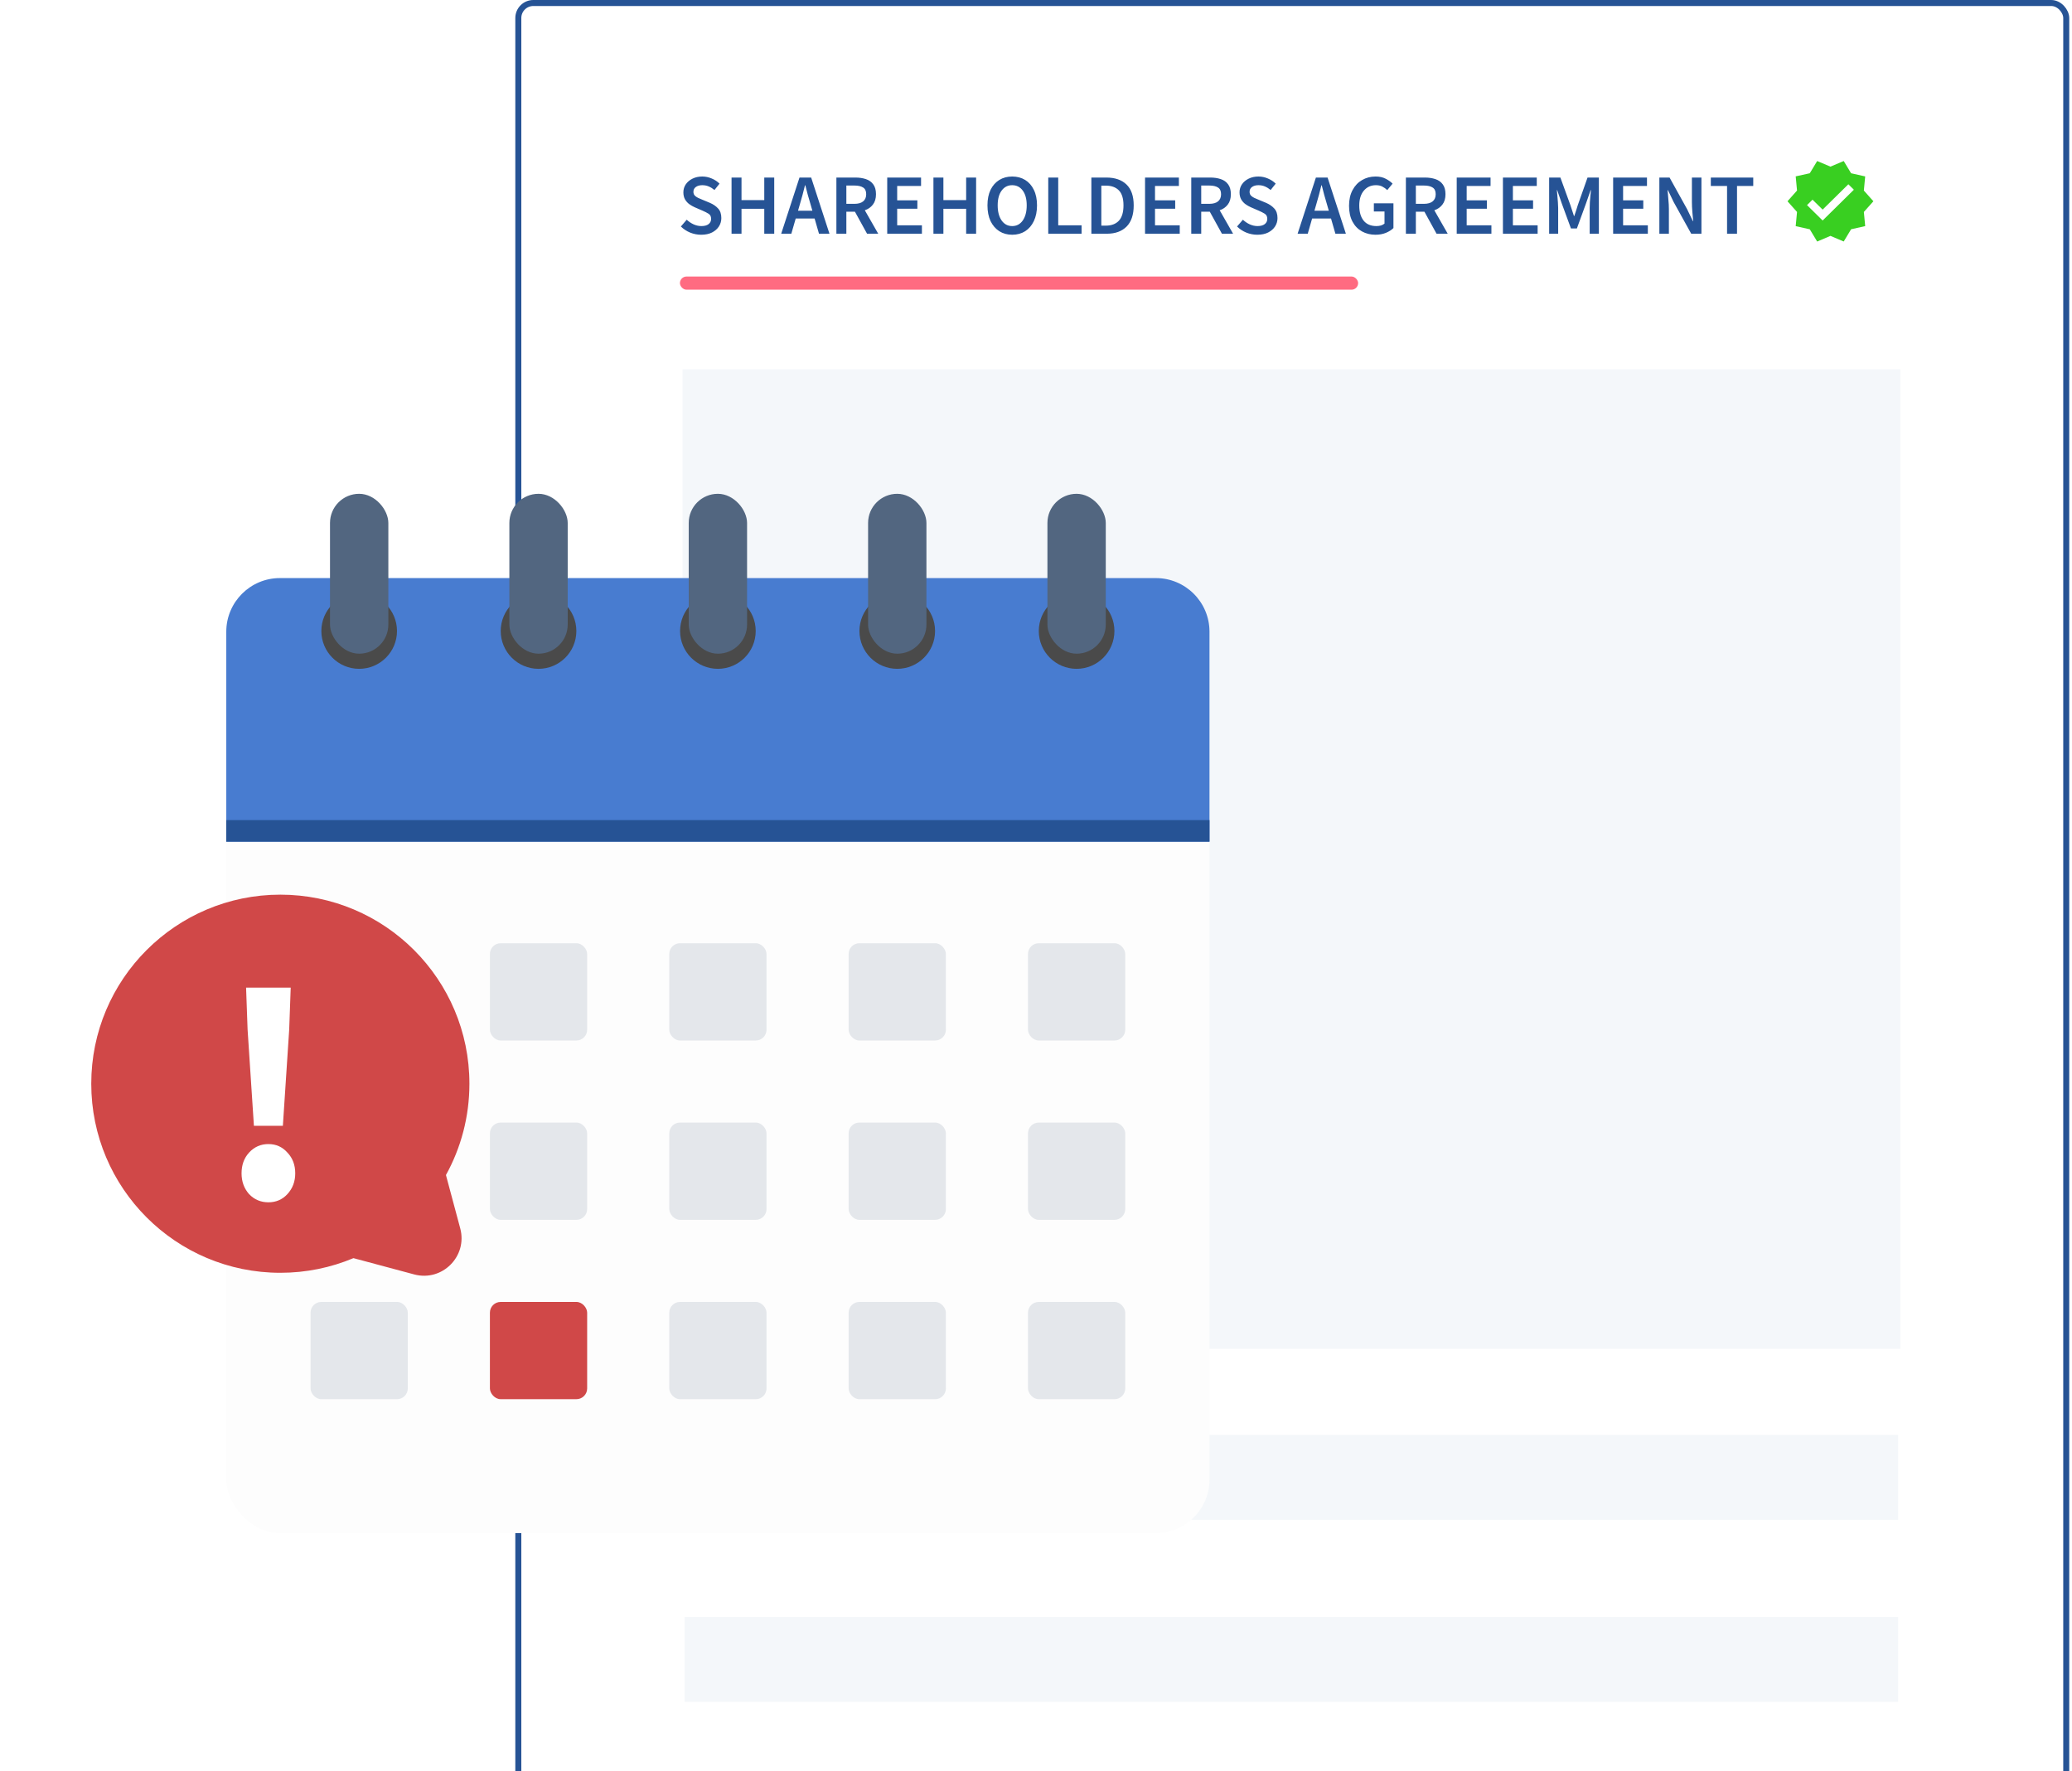 <svg width="386" height="330" viewBox="0 0 386 330" fill="none" xmlns="http://www.w3.org/2000/svg">
<g clip-path="url(#clip0_4327_1585)">
<rect x="96.559" y="0.559" width="288.368" height="402.446" rx="2.796" fill="white" stroke="#265395" stroke-width="1.118"/>
<rect opacity="0.05" x="127.143" y="68.805" width="226.889" height="182.498" fill="#265395"/>
<rect opacity="0.05" x="127.553" y="267.333" width="226.067" height="15.825" fill="#265395"/>
<rect opacity="0.05" x="127.553" y="301.243" width="226.067" height="15.825" fill="#265395"/>
<path d="M130.62 43.735C129.916 43.735 129.234 43.602 128.572 43.335C127.922 43.068 127.346 42.69 126.844 42.199L127.932 40.935C128.306 41.287 128.732 41.575 129.212 41.799C129.692 42.012 130.172 42.119 130.652 42.119C131.25 42.119 131.703 41.996 132.012 41.751C132.322 41.506 132.476 41.18 132.476 40.775C132.476 40.338 132.322 40.023 132.012 39.831C131.714 39.639 131.33 39.442 130.86 39.239L129.42 38.615C129.079 38.466 128.743 38.274 128.412 38.039C128.092 37.804 127.826 37.506 127.612 37.143C127.41 36.78 127.308 36.343 127.308 35.831C127.308 35.276 127.458 34.78 127.756 34.343C128.066 33.895 128.482 33.543 129.004 33.287C129.538 33.02 130.146 32.887 130.828 32.887C131.436 32.887 132.023 33.01 132.588 33.255C133.154 33.49 133.639 33.81 134.044 34.215L133.1 35.399C132.77 35.122 132.418 34.903 132.044 34.743C131.682 34.583 131.276 34.503 130.828 34.503C130.338 34.503 129.938 34.615 129.628 34.839C129.33 35.052 129.18 35.351 129.18 35.735C129.18 36.002 129.255 36.226 129.404 36.407C129.564 36.578 129.772 36.727 130.028 36.855C130.284 36.972 130.556 37.09 130.844 37.207L132.268 37.799C132.887 38.066 133.394 38.418 133.788 38.855C134.183 39.282 134.38 39.874 134.38 40.631C134.38 41.196 134.231 41.714 133.932 42.183C133.634 42.652 133.202 43.031 132.636 43.319C132.082 43.596 131.41 43.735 130.62 43.735ZM136.283 43.543V33.079H138.139V37.287H142.379V33.079H144.235V43.543H142.379V38.903H138.139V43.543H136.283ZM149.036 37.975L148.668 39.255H151.34L150.972 37.975C150.802 37.42 150.636 36.85 150.476 36.263C150.327 35.676 150.178 35.095 150.028 34.519H149.964C149.826 35.106 149.676 35.692 149.516 36.279C149.367 36.855 149.207 37.42 149.036 37.975ZM145.532 43.543L148.94 33.079H151.116L154.524 43.543H152.572L151.756 40.711H148.236L147.42 43.543H145.532ZM155.814 43.543V33.079H159.35C160.076 33.079 160.726 33.175 161.302 33.367C161.889 33.559 162.348 33.884 162.678 34.343C163.02 34.791 163.19 35.404 163.19 36.183C163.19 36.983 162.998 37.628 162.614 38.119C162.241 38.61 161.74 38.962 161.11 39.175L163.606 43.543H161.526L159.27 39.447H157.67V43.543H155.814ZM157.67 37.975H159.158C159.873 37.975 160.417 37.826 160.79 37.527C161.174 37.218 161.366 36.77 161.366 36.183C161.366 35.586 161.174 35.17 160.79 34.935C160.417 34.69 159.873 34.567 159.158 34.567H157.67V37.975ZM165.283 43.543V33.079H171.587V34.647H167.139V37.319H170.899V38.887H167.139V41.975H171.747V43.543H165.283ZM173.892 43.543V33.079H175.748V37.287H179.988V33.079H181.844V43.543H179.988V38.903H175.748V43.543H173.892ZM188.566 43.735C187.659 43.735 186.859 43.516 186.166 43.079C185.472 42.631 184.928 42.002 184.534 41.191C184.15 40.37 183.958 39.394 183.958 38.263C183.958 37.132 184.15 36.167 184.534 35.367C184.928 34.567 185.472 33.954 186.166 33.527C186.859 33.1 187.659 32.887 188.566 32.887C189.483 32.887 190.288 33.1 190.982 33.527C191.675 33.954 192.214 34.567 192.598 35.367C192.992 36.167 193.19 37.132 193.19 38.263C193.19 39.394 192.992 40.37 192.598 41.191C192.214 42.002 191.675 42.631 190.982 43.079C190.288 43.516 189.483 43.735 188.566 43.735ZM188.566 42.119C189.387 42.119 190.043 41.772 190.534 41.079C191.024 40.375 191.27 39.436 191.27 38.263C191.27 37.09 191.024 36.172 190.534 35.511C190.043 34.839 189.387 34.503 188.566 34.503C187.744 34.503 187.088 34.839 186.598 35.511C186.107 36.172 185.862 37.09 185.862 38.263C185.862 39.436 186.107 40.375 186.598 41.079C187.088 41.772 187.744 42.119 188.566 42.119ZM195.283 43.543V33.079H197.139V41.975H201.491V43.543H195.283ZM203.314 43.543V33.079H206.114C207.714 33.079 208.962 33.511 209.858 34.375C210.754 35.239 211.202 36.535 211.202 38.263C211.202 40.002 210.76 41.319 209.874 42.215C208.989 43.1 207.768 43.543 206.21 43.543H203.314ZM205.17 42.039H205.986C207.042 42.039 207.858 41.735 208.434 41.127C209.01 40.508 209.298 39.554 209.298 38.263C209.298 36.983 209.01 36.05 208.434 35.463C207.858 34.876 207.042 34.583 205.986 34.583H205.17V42.039ZM213.314 43.543V33.079H219.618V34.647H215.17V37.319H218.93V38.887H215.17V41.975H219.778V43.543H213.314ZM221.924 43.543V33.079H225.46C226.185 33.079 226.836 33.175 227.412 33.367C227.998 33.559 228.457 33.884 228.788 34.343C229.129 34.791 229.3 35.404 229.3 36.183C229.3 36.983 229.108 37.628 228.724 38.119C228.35 38.61 227.849 38.962 227.22 39.175L229.716 43.543H227.636L225.38 39.447H223.78V43.543H221.924ZM223.78 37.975H225.268C225.982 37.975 226.526 37.826 226.9 37.527C227.284 37.218 227.476 36.77 227.476 36.183C227.476 35.586 227.284 35.17 226.9 34.935C226.526 34.69 225.982 34.567 225.268 34.567H223.78V37.975ZM234.23 43.735C233.526 43.735 232.843 43.602 232.182 43.335C231.531 43.068 230.955 42.69 230.454 42.199L231.542 40.935C231.915 41.287 232.342 41.575 232.822 41.799C233.302 42.012 233.782 42.119 234.262 42.119C234.859 42.119 235.312 41.996 235.622 41.751C235.931 41.506 236.086 41.18 236.086 40.775C236.086 40.338 235.931 40.023 235.622 39.831C235.323 39.639 234.939 39.442 234.47 39.239L233.03 38.615C232.688 38.466 232.352 38.274 232.022 38.039C231.702 37.804 231.435 37.506 231.222 37.143C231.019 36.78 230.918 36.343 230.918 35.831C230.918 35.276 231.067 34.78 231.366 34.343C231.675 33.895 232.091 33.543 232.614 33.287C233.147 33.02 233.755 32.887 234.438 32.887C235.046 32.887 235.632 33.01 236.198 33.255C236.763 33.49 237.248 33.81 237.654 34.215L236.71 35.399C236.379 35.122 236.027 34.903 235.654 34.743C235.291 34.583 234.886 34.503 234.438 34.503C233.947 34.503 233.547 34.615 233.238 34.839C232.939 35.052 232.79 35.351 232.79 35.735C232.79 36.002 232.864 36.226 233.014 36.407C233.174 36.578 233.382 36.727 233.638 36.855C233.894 36.972 234.166 37.09 234.454 37.207L235.878 37.799C236.496 38.066 237.003 38.418 237.398 38.855C237.792 39.282 237.99 39.874 237.99 40.631C237.99 41.196 237.84 41.714 237.542 42.183C237.243 42.652 236.811 43.031 236.246 43.319C235.691 43.596 235.019 43.735 234.23 43.735ZM245.24 37.975L244.872 39.255H247.544L247.176 37.975C247.005 37.42 246.84 36.85 246.68 36.263C246.53 35.676 246.381 35.095 246.232 34.519H246.168C246.029 35.106 245.88 35.692 245.72 36.279C245.57 36.855 245.41 37.42 245.24 37.975ZM241.736 43.543L245.144 33.079H247.32L250.728 43.543H248.776L247.96 40.711H244.44L243.624 43.543H241.736ZM256.245 43.735C255.307 43.735 254.464 43.527 253.717 43.111C252.971 42.695 252.384 42.087 251.957 41.287C251.531 40.476 251.317 39.495 251.317 38.343C251.317 37.202 251.536 36.226 251.973 35.415C252.411 34.594 253.003 33.97 253.749 33.543C254.496 33.106 255.333 32.887 256.261 32.887C257.008 32.887 257.637 33.026 258.149 33.303C258.672 33.57 259.099 33.874 259.429 34.215L258.437 35.415C258.171 35.159 257.872 34.946 257.541 34.775C257.221 34.594 256.816 34.503 256.325 34.503C255.397 34.503 254.645 34.844 254.069 35.527C253.504 36.199 253.221 37.122 253.221 38.295C253.221 39.49 253.493 40.428 254.037 41.111C254.581 41.783 255.376 42.119 256.421 42.119C256.72 42.119 257.003 42.082 257.269 42.007C257.536 41.922 257.755 41.804 257.925 41.655V39.399H255.941V37.879H259.589V42.487C259.237 42.839 258.768 43.138 258.181 43.383C257.605 43.618 256.96 43.735 256.245 43.735ZM261.908 43.543V33.079H265.444C266.169 33.079 266.82 33.175 267.396 33.367C267.983 33.559 268.441 33.884 268.772 34.343C269.113 34.791 269.284 35.404 269.284 36.183C269.284 36.983 269.092 37.628 268.708 38.119C268.335 38.61 267.833 38.962 267.204 39.175L269.7 43.543H267.62L265.364 39.447H263.764V43.543H261.908ZM263.764 37.975H265.252C265.967 37.975 266.511 37.826 266.884 37.527C267.268 37.218 267.46 36.77 267.46 36.183C267.46 35.586 267.268 35.17 266.884 34.935C266.511 34.69 265.967 34.567 265.252 34.567H263.764V37.975ZM271.377 43.543V33.079H277.681V34.647H273.233V37.319H276.993V38.887H273.233V41.975H277.841V43.543H271.377ZM279.986 43.543V33.079H286.29V34.647H281.842V37.319H285.602V38.887H281.842V41.975H286.45V43.543H279.986ZM288.596 43.543V33.079H290.692L292.548 38.199C292.665 38.53 292.777 38.871 292.884 39.223C293.001 39.564 293.113 39.906 293.22 40.247H293.284C293.401 39.906 293.513 39.564 293.62 39.223C293.726 38.871 293.833 38.53 293.94 38.199L295.748 33.079H297.86V43.543H296.148V38.759C296.148 38.428 296.158 38.071 296.18 37.687C296.212 37.292 296.244 36.898 296.276 36.503C296.318 36.108 296.356 35.751 296.388 35.431H296.324L295.476 37.863L293.764 42.567H292.66L290.932 37.863L290.1 35.431H290.036C290.068 35.751 290.1 36.108 290.132 36.503C290.174 36.898 290.206 37.292 290.228 37.687C290.26 38.071 290.276 38.428 290.276 38.759V43.543H288.596ZM300.517 43.543V33.079H306.821V34.647H302.373V37.319H306.133V38.887H302.373V41.975H306.981V43.543H300.517ZM309.127 43.543V33.079H311.031L314.295 38.967L315.367 41.191H315.431C315.388 40.658 315.335 40.076 315.271 39.447C315.217 38.818 315.191 38.21 315.191 37.623V33.079H316.967V43.543H315.063L311.799 37.655L310.727 35.431H310.663C310.705 35.986 310.753 36.567 310.807 37.175C310.871 37.783 310.903 38.38 310.903 38.967V43.543H309.127ZM321.739 43.543V34.647H318.715V33.079H326.619V34.647H323.595V43.543H321.739Z" fill="#265395"/>
<rect x="126.666" y="51.519" width="126.344" height="2.453" rx="1.227" fill="#FF6B81"/>
<path d="M349 37.496L347.225 35.504L347.473 32.867L344.847 32.279L343.473 30L341 31.046L338.527 30L337.153 32.279L334.527 32.859L334.775 35.497L333 37.496L334.775 39.489L334.527 42.133L337.153 42.721L338.527 45L341 43.947L343.473 44.993L344.847 42.714L347.473 42.126L347.225 39.489L349 37.496ZM339.545 41.08L336.636 38.213L337.662 37.203L339.545 39.052L344.338 34.329L345.364 35.346L339.545 41.08Z" fill="#39CF21"/>
<g filter="url(#filter0_d_4327_1585)">
<rect x="39.154" y="104.7" width="183.168" height="177.935" rx="10" fill="#FDFDFD"/>
<path d="M39.154 114.7C39.154 109.177 43.631 104.7 49.154 104.7H212.322C217.845 104.7 222.322 109.177 222.322 114.7V153.813H39.154V114.7Z" fill="#487CD0"/>
<rect x="39.154" y="149.788" width="183.168" height="4.026" fill="#265395"/>
<circle cx="63.912" cy="114.563" r="7.045" fill="#4A4A4A"/>
<rect x="58.478" y="89" width="10.869" height="29.79" rx="5.435" fill="#526680"/>
<circle cx="97.326" cy="114.563" r="7.045" fill="#4A4A4A"/>
<rect x="91.891" y="89" width="10.869" height="29.79" rx="5.435" fill="#526680"/>
<circle cx="130.738" cy="114.563" r="7.045" fill="#4A4A4A"/>
<rect x="125.305" y="89" width="10.869" height="29.79" rx="5.435" fill="#526680"/>
<circle cx="164.152" cy="114.563" r="7.045" fill="#4A4A4A"/>
<rect x="158.719" y="89" width="10.869" height="29.79" rx="5.435" fill="#526680"/>
<circle cx="197.564" cy="114.563" r="7.045" fill="#4A4A4A"/>
<rect x="192.129" y="89" width="10.869" height="29.79" rx="5.435" fill="#526680"/>
<rect x="54.855" y="172.734" width="18.116" height="18.116" rx="2" fill="#E4E7EB"/>
<rect x="54.855" y="206.147" width="18.116" height="18.116" rx="2" fill="#E4E7EB"/>
<rect x="54.855" y="239.561" width="18.116" height="18.116" rx="2" fill="#E4E7EB"/>
<rect x="88.268" y="172.734" width="18.116" height="18.116" rx="2" fill="#E4E7EB"/>
<rect x="88.268" y="206.147" width="18.116" height="18.116" rx="2" fill="#E4E7EB"/>
<rect x="88.268" y="239.561" width="18.116" height="18.116" rx="2" fill="#D04848"/>
<rect x="121.68" y="172.734" width="18.116" height="18.116" rx="2" fill="#E4E7EB"/>
<rect x="121.68" y="206.147" width="18.116" height="18.116" rx="2" fill="#E4E7EB"/>
<rect x="121.68" y="239.561" width="18.116" height="18.116" rx="2" fill="#E4E7EB"/>
<rect x="155.094" y="172.734" width="18.116" height="18.116" rx="2" fill="#E4E7EB"/>
<rect x="155.094" y="206.147" width="18.116" height="18.116" rx="2" fill="#E4E7EB"/>
<rect x="155.094" y="239.561" width="18.116" height="18.116" rx="2" fill="#E4E7EB"/>
<rect x="188.508" y="172.734" width="18.116" height="18.116" rx="2" fill="#E4E7EB"/>
<rect x="188.508" y="206.147" width="18.116" height="18.116" rx="2" fill="#E4E7EB"/>
<rect x="188.508" y="239.561" width="18.116" height="18.116" rx="2" fill="#E4E7EB"/>
</g>
<g filter="url(#filter1_d_4327_1585)">
<path fill-rule="evenodd" clip-rule="evenodd" d="M81.076 216.92C83.863 211.876 85.449 206.077 85.449 199.907C85.449 180.453 69.679 164.683 50.225 164.683C30.771 164.683 15 180.453 15 199.907C15 219.361 30.771 235.132 50.225 235.132C55.053 235.132 59.654 234.161 63.844 232.403L75.167 235.437C80.372 236.831 85.135 232.068 83.74 226.863L81.076 216.92Z" fill="#D04848"/>
</g>
<g filter="url(#filter2_d_4327_1585)">
<path d="M47.303 205.748L46.124 187.801L45.843 180H54.157L53.876 187.801L52.697 205.748H47.303ZM50 220C48.577 220 47.378 219.492 46.404 218.475C45.468 217.419 45 216.129 45 214.604C45 213.04 45.468 211.75 46.404 210.733C47.378 209.677 48.577 209.15 50 209.15C51.423 209.15 52.603 209.677 53.539 210.733C54.513 211.75 55 213.04 55 214.604C55 216.129 54.513 217.419 53.539 218.475C52.603 219.492 51.423 220 50 220Z" fill="white"/>
</g>
</g>
<defs>
<filter id="filter0_d_4327_1585" x="39.154" y="89" width="186.168" height="196.635" filterUnits="userSpaceOnUse" color-interpolation-filters="sRGB">
<feFlood flood-opacity="0" result="BackgroundImageFix"/>
<feColorMatrix in="SourceAlpha" type="matrix" values="0 0 0 0 0 0 0 0 0 0 0 0 0 0 0 0 0 0 127 0" result="hardAlpha"/>
<feOffset dx="3" dy="3"/>
<feComposite in2="hardAlpha" operator="out"/>
<feColorMatrix type="matrix" values="0 0 0 0 0 0 0 0 0 0 0 0 0 0 0 0 0 0 0.1 0"/>
<feBlend mode="normal" in2="BackgroundImageFix" result="effect1_dropShadow_4327_1585"/>
<feBlend mode="normal" in="SourceGraphic" in2="effect1_dropShadow_4327_1585" result="shape"/>
</filter>
<filter id="filter1_d_4327_1585" x="15" y="164.683" width="72.449" height="73" filterUnits="userSpaceOnUse" color-interpolation-filters="sRGB">
<feFlood flood-opacity="0" result="BackgroundImageFix"/>
<feColorMatrix in="SourceAlpha" type="matrix" values="0 0 0 0 0 0 0 0 0 0 0 0 0 0 0 0 0 0 127 0" result="hardAlpha"/>
<feOffset dx="2" dy="2"/>
<feComposite in2="hardAlpha" operator="out"/>
<feColorMatrix type="matrix" values="0 0 0 0 0 0 0 0 0 0 0 0 0 0 0 0 0 0 0.1 0"/>
<feBlend mode="normal" in2="BackgroundImageFix" result="effect1_dropShadow_4327_1585"/>
<feBlend mode="normal" in="SourceGraphic" in2="effect1_dropShadow_4327_1585" result="shape"/>
</filter>
<filter id="filter2_d_4327_1585" x="41" y="180" width="18" height="48" filterUnits="userSpaceOnUse" color-interpolation-filters="sRGB">
<feFlood flood-opacity="0" result="BackgroundImageFix"/>
<feColorMatrix in="SourceAlpha" type="matrix" values="0 0 0 0 0 0 0 0 0 0 0 0 0 0 0 0 0 0 127 0" result="hardAlpha"/>
<feOffset dy="4"/>
<feGaussianBlur stdDeviation="2"/>
<feComposite in2="hardAlpha" operator="out"/>
<feColorMatrix type="matrix" values="0 0 0 0 0 0 0 0 0 0 0 0 0 0 0 0 0 0 0.25 0"/>
<feBlend mode="normal" in2="BackgroundImageFix" result="effect1_dropShadow_4327_1585"/>
<feBlend mode="normal" in="SourceGraphic" in2="effect1_dropShadow_4327_1585" result="shape"/>
</filter>
<clipPath id="clip0_4327_1585">
<rect width="386" height="330" fill="white"/>
</clipPath>
</defs>
</svg>
